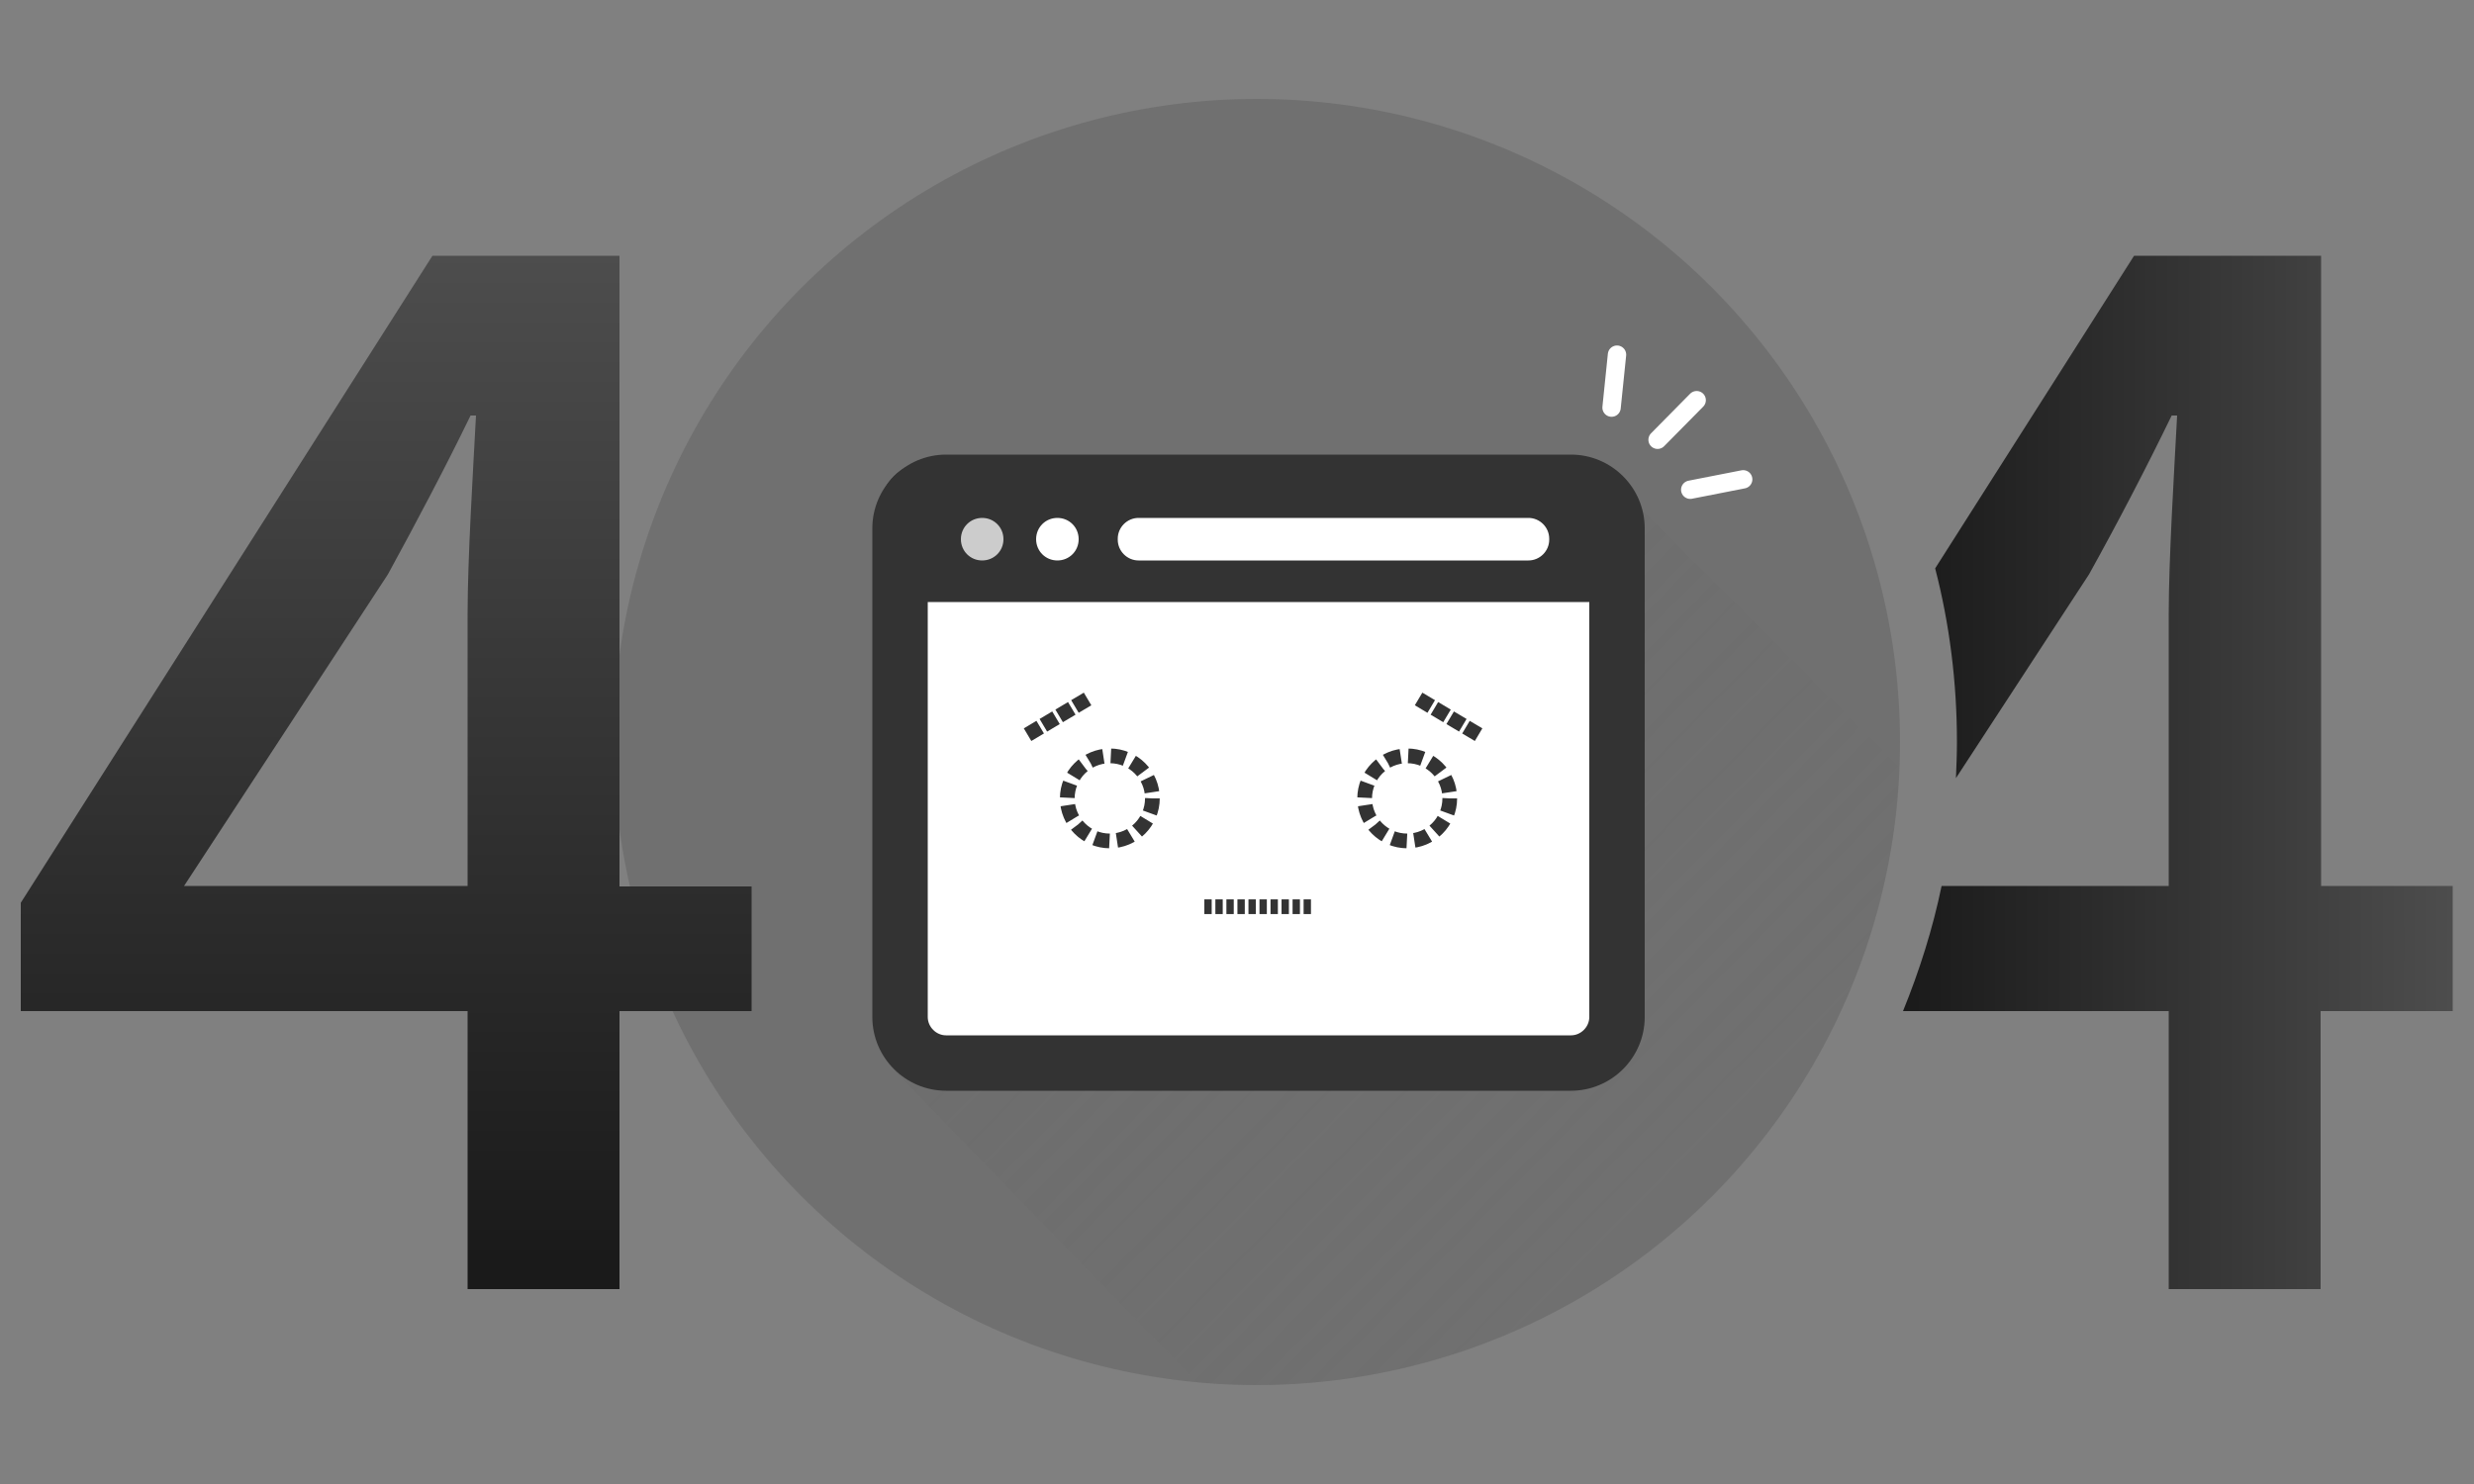 <?xml version="1.0" encoding="utf-8"?>
<!-- Generator: Adobe Illustrator 22.0.1, SVG Export Plug-In . SVG Version: 6.00 Build 0)  -->
<svg version="1.1" id="圖層_1" xmlns="http://www.w3.org/2000/svg" xmlns:xlink="http://www.w3.org/1999/xlink" x="0px" y="0px"
	 viewBox="0 0 500 300" style="enable-background:new 0 0 500 300;" xml:space="preserve">
<rect x="0" y="0" width="500" height="300" fill="#808080" stroke="none"/>
<style type="text/css">
	.st0{fill:url(#SVGID_1_);}
	.st1{opacity:0.2;fill:#333333;}
	.st2{clip-path:url(#SVGID_3_);fill:url(#SVGID_4_);}
	.st3{fill:#FFFFFF;}
	.st4{fill:#333333;}
	.st5{fill:#CCCCCC;}
	.st6{fill:none;stroke:#333333;stroke-width:2.971;stroke-miterlimit:10;stroke-dasharray:3.016,1.508;}
	.st7{fill:none;stroke:#333333;stroke-width:2.971;stroke-miterlimit:10;stroke-dasharray:2.971,0.743;}
	.st8{fill:none;stroke:#333333;stroke-width:2.971;stroke-miterlimit:10;stroke-dasharray:1.486,0.743;}
	.st9{fill:none;stroke:#FFFFFF;stroke-width:3.714;stroke-linecap:round;stroke-linejoin:round;}
	.st10{fill:url(#SVGID_5_);}
</style>
<g>
	
		<linearGradient id="SVGID_1_" gradientUnits="userSpaceOnUse" x1="384.6" y1="145.85" x2="495.7" y2="145.85" gradientTransform="matrix(1 0 0 -1 0 302)">
		<stop  offset="0" style="stop-color:#1A1A1A"/>
		<stop  offset="1" style="stop-color:#4D4D4D"/>
	</linearGradient>
	<path class="st0" d="M469.1,179.1V51.7h-37.8l-40.2,63.2c2.9,11.2,4.4,23,4.4,35.1c0,2.4-0.1,4.9-0.2,7.3l26.9-41.2
		c6-10.8,11.6-21.6,16.7-32.1h1.1c-0.6,11.4-1.7,29-1.7,40.3v54.8h-45.9c-1.8,8.7-4.5,17.2-7.8,25.3h53.7v56.2H469v-56.2h26.7v-25.3
		H469.1z"/>
	<g>
		<g>
			<circle class="st1" cx="254" cy="150" r="130"/>
			<g>
				<g>
					<defs>
						<circle id="SVGID_2_" cx="254" cy="150" r="130"/>
					</defs>
					<clipPath id="SVGID_3_">
						<use xlink:href="#SVGID_2_"  style="overflow:visible;"/>
					</clipPath>
					
						<linearGradient id="SVGID_4_" gradientUnits="userSpaceOnUse" x1="216.641" y1="179.508" x2="336.984" y2="60.651" gradientTransform="matrix(1 0 0 -1 0 302)">
						<stop  offset="0" style="stop-color:#666666;stop-opacity:0.3"/>
						<stop  offset="1" style="stop-color:#666666;stop-opacity:0"/>
					</linearGradient>
					<polygon class="st2" points="271.2,309.6 180.8,216.5 197.1,143.5 258.1,94.6 332.4,103.6 404.8,176 					"/>
				</g>
			</g>
			<g>
				<g>
					<g>
						<g>
							<path class="st3" d="M191.2,214.9c-5.1,0-9.3-4.2-9.3-9.3v-98.8c0-5.1,4.2-9.3,9.3-9.3h126.3c5.1,0,9.3,4.2,9.3,9.3v98.8
								c0,5.1-4.2,9.3-9.3,9.3H191.2z"/>
							<path class="st4" d="M317.5,103.1c2,0,3.7,1.7,3.7,3.7v98.8c0,2-1.7,3.7-3.7,3.7H191.2c-2,0-3.7-1.7-3.7-3.7v-98.8
								c0-2,1.7-3.7,3.7-3.7L317.5,103.1 M317.5,91.9H191.2c-8.2,0-14.9,6.7-14.9,14.9v98.8c0,8.2,6.7,14.9,14.9,14.9h126.3
								c8.2,0,14.9-6.7,14.9-14.9v-98.8C332.4,98.6,325.7,91.9,317.5,91.9L317.5,91.9z"/>
						</g>
						<circle class="st5" cx="198.3" cy="108.4" r="6.2"/>
						<path class="st4" d="M319,93.4H187.5c-5.3,0-9.7,4.3-9.7,9.7v18.6h150.8v-18.6C328.7,97.7,324.4,93.4,319,93.4z M198.5,113.3
							c-2.4,0-4.3-1.9-4.3-4.3s1.9-4.3,4.3-4.3s4.3,1.9,4.3,4.3S200.9,113.3,198.5,113.3z M213.7,113.3c-2.4,0-4.3-1.9-4.3-4.3
							s1.9-4.3,4.3-4.3c2.4,0,4.3,1.9,4.3,4.3S216.1,113.3,213.7,113.3z M313.1,109.1c0,2.3-1.9,4.2-4.2,4.2h-78.8
							c-2.3,0-4.2-1.9-4.2-4.2v-0.2c0-2.3,1.9-4.2,4.2-4.2h78.8c2.3,0,4.2,1.9,4.2,4.2V109.1z"/>
					</g>
				</g>
				<g>
					<g>
						<circle class="st6" cx="224.3" cy="161.4" r="8.6"/>
					</g>
					<g>
						<circle class="st6" cx="284.4" cy="161.4" r="8.6"/>
					</g>
					<line class="st7" x1="219.8" y1="141.3" x2="207.2" y2="148.8"/>
					<line class="st7" x1="286.7" y1="141.3" x2="299.3" y2="148.8"/>
					<line class="st8" x1="243.4" y1="183.3" x2="265.6" y2="183.3"/>
				</g>
				<line class="st9" x1="342.9" y1="80.9" x2="335" y2="88.9"/>
				<line class="st9" x1="326.8" y1="71.7" x2="325.7" y2="82.4"/>
				<line class="st9" x1="352.3" y1="96.9" x2="341.6" y2="99"/>
			</g>
		</g>
	</g>
	<g>
		<g>
			
				<linearGradient id="SVGID_5_" gradientUnits="userSpaceOnUse" x1="78.05" y1="47.475" x2="78.05" y2="250.706" gradientTransform="matrix(1 0 0 -1 0 302)">
				<stop  offset="0" style="stop-color:#1A1A1A"/>
				<stop  offset="1" style="stop-color:#4D4D4D"/>
			</linearGradient>
			<path class="st10" d="M151.9,204.4h-26.7v56.2H94.5v-56.2H4.2v-21.9L87.4,51.7h37.8v127.5h26.7V204.4z M94.5,179.1v-54.8
				c0-11.4,1.1-29,1.7-40.3h-1.1c-5.1,10.5-10.8,21.3-16.7,32.1l-41.2,63H94.5z"/>
		</g>
	</g>
</g>
</svg>
